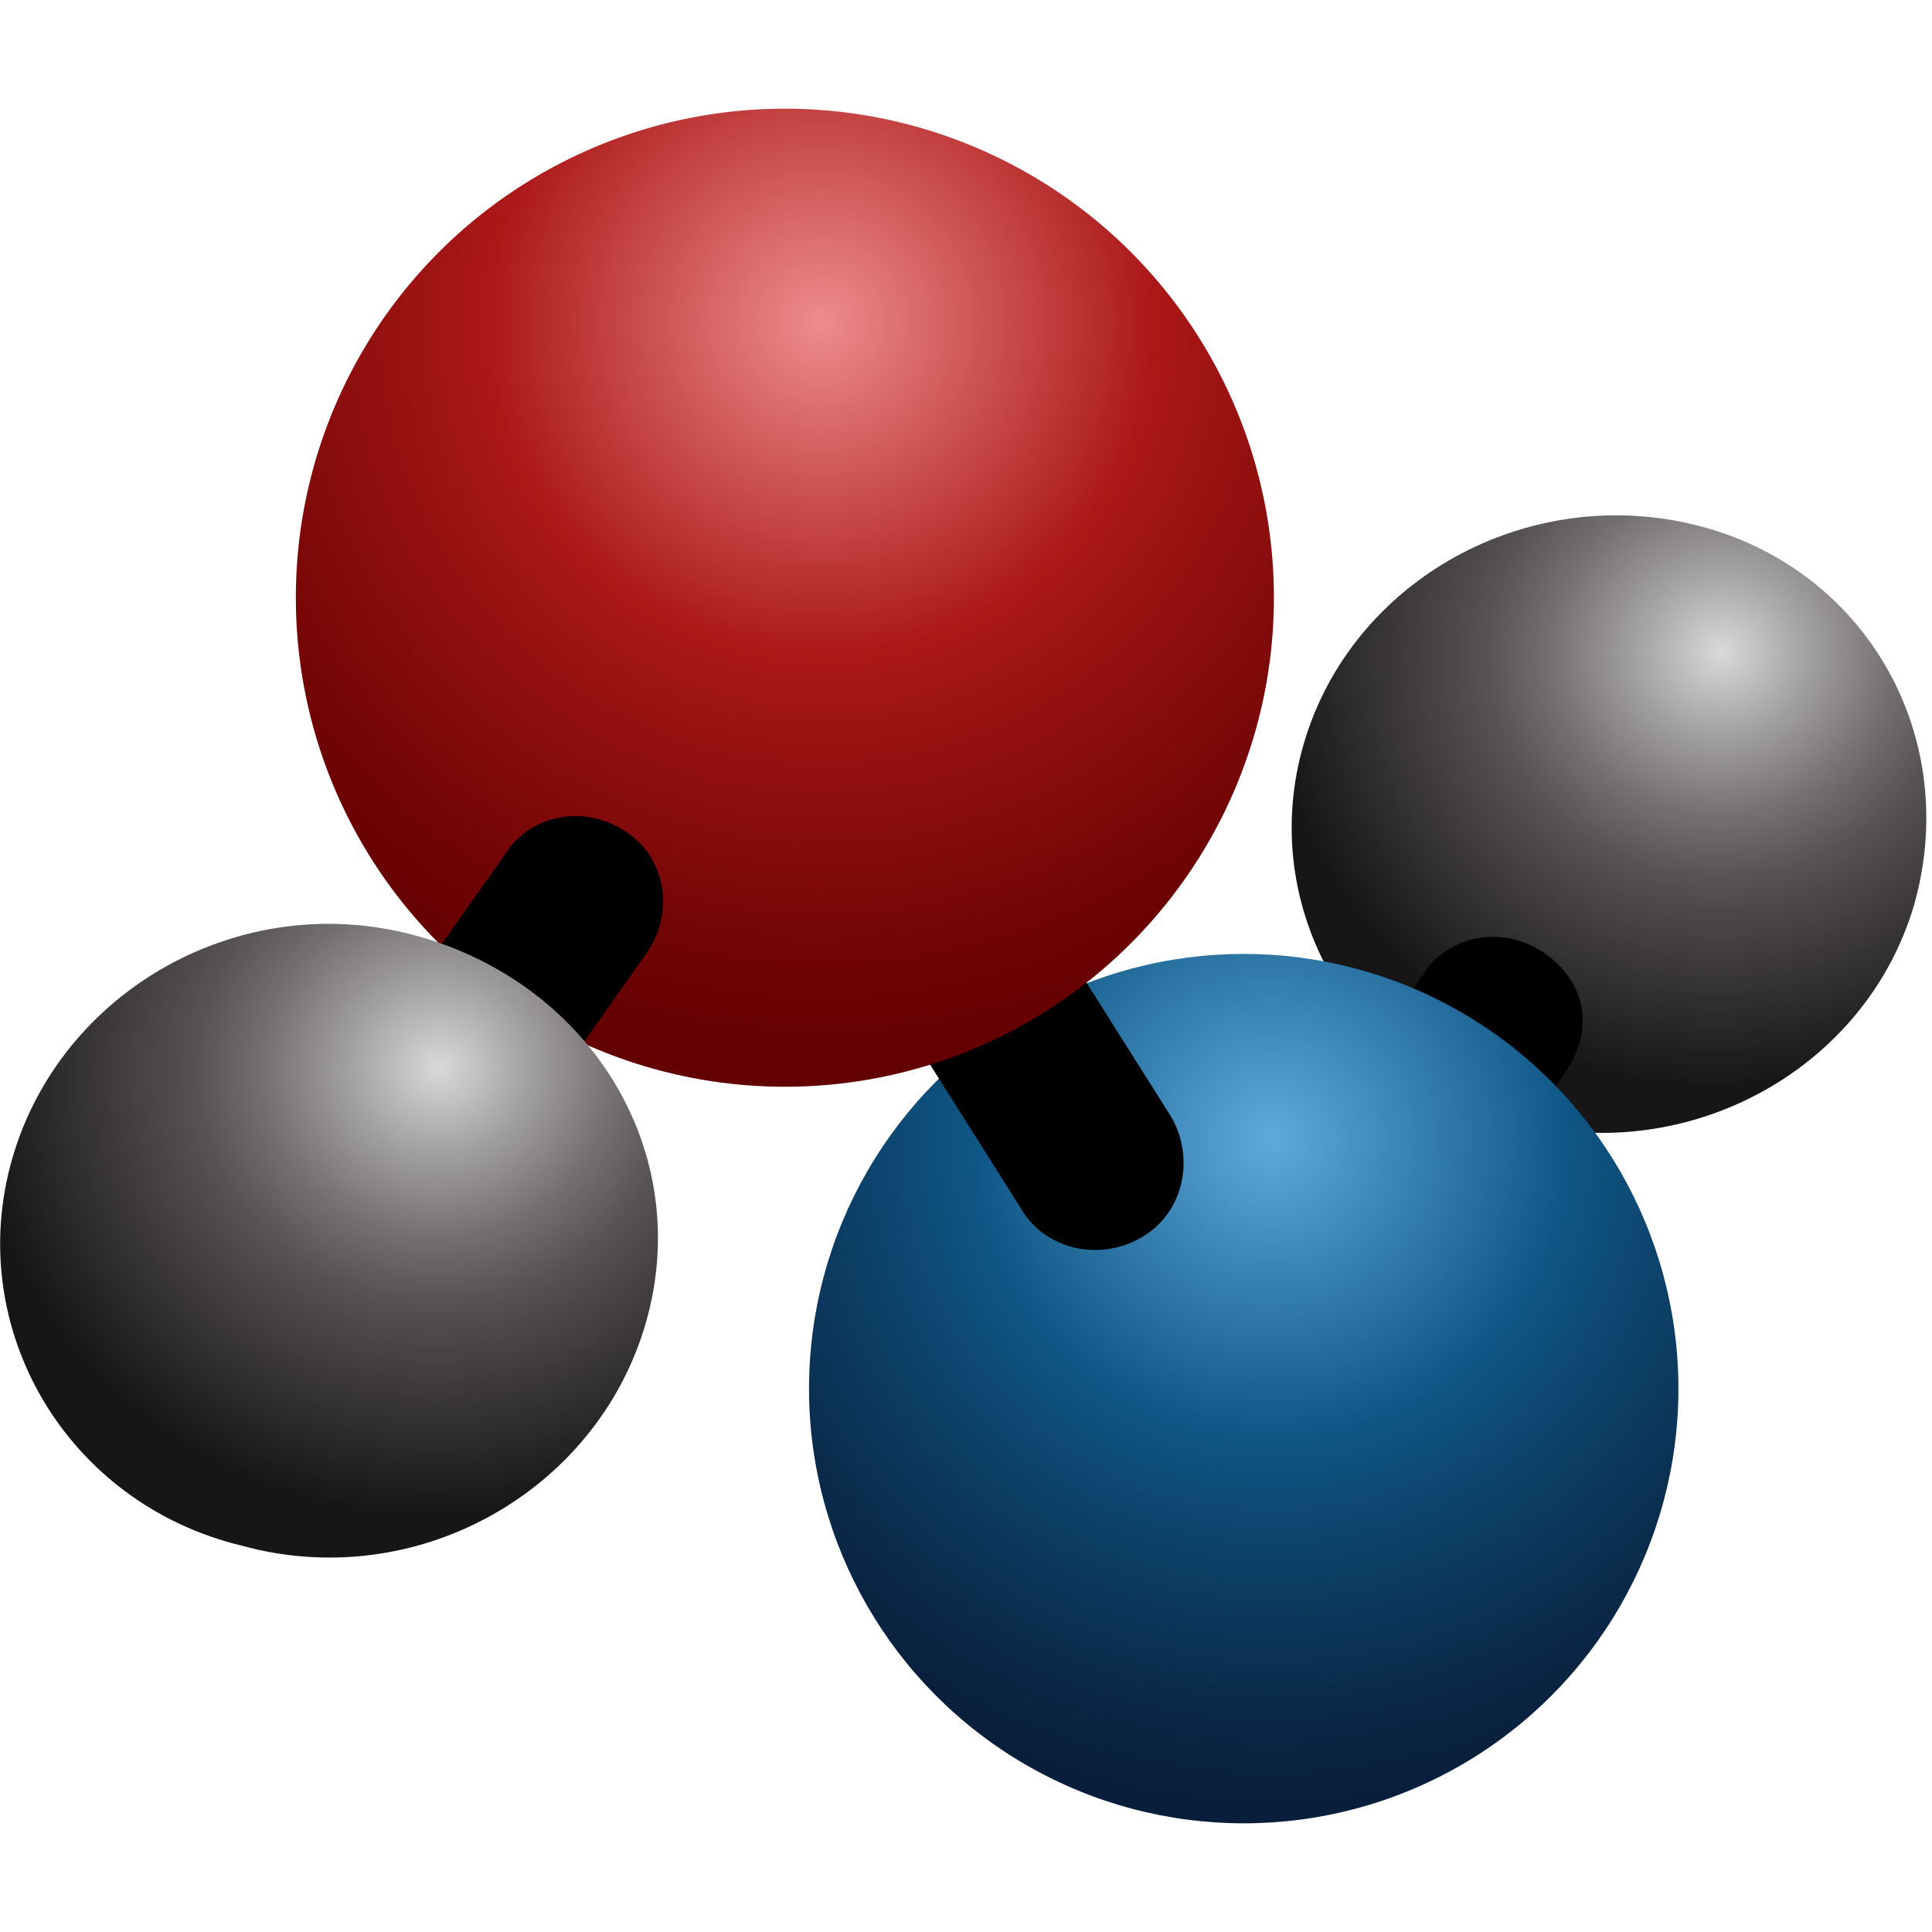 <?xml version="1.0" encoding="utf-8"?>
<!-- Generator: Adobe Illustrator 21.1.0, SVG Export Plug-In . SVG Version: 6.00 Build 0)  -->
<svg version="1.1" id="Layer_1" xmlns="http://www.w3.org/2000/svg" xmlns:xlink="http://www.w3.org/1999/xlink" x="0px" y="0px"
	 viewBox="0 0 32 32" style="enable-background:new 0 0 32 32;" xml:space="preserve">
<style type="text/css">
	.st0{fill:url(#SVGID_1_);}
	.st1{fill:url(#SVGID_2_);}
	.st2{fill:url(#SVGID_3_);}
	.st3{fill:url(#SVGID_4_);}
</style>
<g>
	
		<radialGradient id="SVGID_1_" cx="-3231.234" cy="-439.553" r="8.587" gradientTransform="matrix(-0.839 -0.22 -0.239 0.81 -2787.55 -344.036)" gradientUnits="userSpaceOnUse">
		<stop  offset="0" style="stop-color:#DBD8D8"/>
		<stop  offset="0.192" style="stop-color:#A3A0A0"/>
		<stop  offset="0.379" style="stop-color:#747071"/>
		<stop  offset="0.521" style="stop-color:#575354"/>
		<stop  offset="0.602" style="stop-color:#4C4849"/>
		<stop  offset="1" style="stop-color:#171516"/>
	</radialGradient>
	<path class="st0" d="M21.6,12.3c0.8-2.7,3.7-4.3,6.5-3.6s4.4,3.5,3.6,6.3c-0.8,2.7-3.7,4.3-6.5,3.6C22.4,17.8,20.8,15,21.6,12.3z"
		/>
	<g>
		<path d="M19.8,22.4c-0.1-0.4-0.1-0.8,0.2-1.2l3.6-5.1c0.4-0.6,1.3-0.8,2-0.3s0.8,1.3,0.3,2l-3.6,5.1c-0.4,0.6-1.3,0.8-2,0.3
			C20.1,22.9,19.9,22.7,19.8,22.4z"/>
	</g>
	
		<radialGradient id="SVGID_2_" cx="-739.549" cy="-1830.934" r="11.054" gradientTransform="matrix(0.833 -0.553 -0.553 -0.833 -375.395 -1915.27)" gradientUnits="userSpaceOnUse">
		<stop  offset="0" style="stop-color:#5EAADC"/>
		<stop  offset="0.443" style="stop-color:#0F5786"/>
		<stop  offset="0.616" style="stop-color:#0D426A"/>
		<stop  offset="0.862" style="stop-color:#0A2847"/>
		<stop  offset="0.995" style="stop-color:#091E3A"/>
	</radialGradient>
	<circle class="st1" cx="20.6" cy="23" r="7.2"/>
	<g>
		<path d="M12,11c0.1-0.3,0.3-0.5,0.6-0.6c0.7-0.4,1.6-0.2,2,0.5l4.8,7.6c0.4,0.7,0.2,1.6-0.5,2c-0.7,0.4-1.6,0.2-2-0.5l-4.8-7.6
			C11.8,12,11.8,11.4,12,11z"/>
	</g>
	
		<radialGradient id="SVGID_3_" cx="-738.281" cy="-1815.532" r="12.48" gradientTransform="matrix(0.833 -0.553 -0.553 -0.833 -375.395 -1915.27)" gradientUnits="userSpaceOnUse">
		<stop  offset="0" style="stop-color:#EE8C8C"/>
		<stop  offset="0.443" style="stop-color:#AB1818"/>
		<stop  offset="0.599" style="stop-color:#931010"/>
		<stop  offset="0.856" style="stop-color:#700404"/>
		<stop  offset="0.995" style="stop-color:#630000"/>
	</radialGradient>
	<circle class="st2" cx="13" cy="9.9" r="8.1"/>
	<g>
		<path d="M4.6,20.4c-0.1-0.4-0.1-0.8,0.2-1.2l3.6-5.1c0.4-0.6,1.3-0.8,2-0.3c0.6,0.4,0.8,1.3,0.3,2l-3.6,5.1
			c-0.4,0.6-1.3,0.8-2,0.3C4.9,21,4.7,20.7,4.6,20.4z"/>
	</g>
	
		<radialGradient id="SVGID_4_" cx="-3209.986" cy="-425.287" r="8.849" gradientTransform="matrix(-0.839 -0.22 -0.239 0.81 -2787.55 -344.036)" gradientUnits="userSpaceOnUse">
		<stop  offset="0" style="stop-color:#DBD8D8"/>
		<stop  offset="0.192" style="stop-color:#A3A0A0"/>
		<stop  offset="0.379" style="stop-color:#747071"/>
		<stop  offset="0.521" style="stop-color:#575354"/>
		<stop  offset="0.602" style="stop-color:#4C4849"/>
		<stop  offset="1" style="stop-color:#171516"/>
	</radialGradient>
	<path class="st3" d="M0.2,19.2C1,16.4,4,14.7,6.9,15.5c2.9,0.8,4.6,3.6,3.8,6.4S6.9,26.4,4,25.6C1.1,24.9-0.6,22,0.2,19.2z"/>
</g>
</svg>
